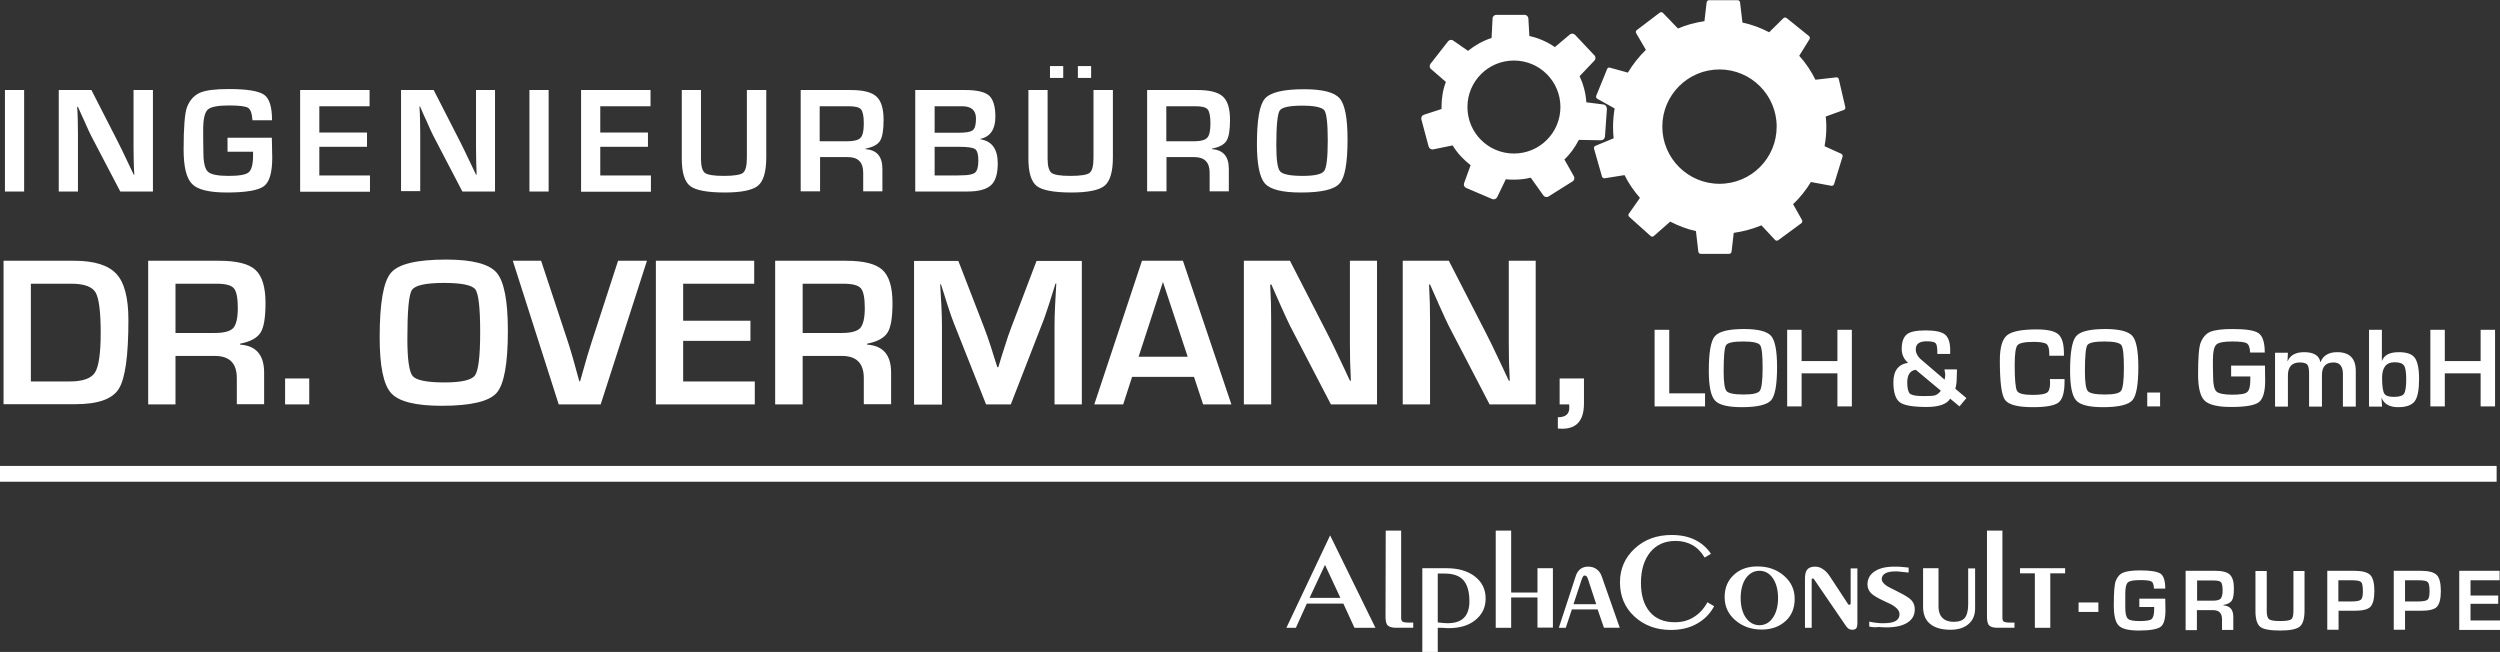 <?xml version="1.0" encoding="utf-8"?>
<!-- Generator: Adobe Illustrator 26.2.1, SVG Export Plug-In . SVG Version: 6.00 Build 0)  -->
<svg version="1.1" id="Ebene_2" xmlns="http://www.w3.org/2000/svg" xmlns:xlink="http://www.w3.org/1999/xlink" x="0px" y="0px"
	 viewBox="0 0 1263.6 329.5" style="enable-background:new 0 0 1263.6 329.5;" xml:space="preserve">
<rect x="0" y="0" width="1263.6" height="329.5" fill="#333333" stroke="none"/>
<style type="text/css">
	.st0{fill:#FFFFFF;}
</style>
<path class="st0" d="M932.7,54.2L929.4,40c-0.1-0.6-0.7-1-1.3-0.9l-10.5,1.2c-2.2-4.4-4.9-8.5-8.2-12.1l5.2-8.4
	c0.3-0.5,0.2-1.2-0.3-1.6L903,9.1c-0.5-0.4-1.2-0.3-1.6,0.1l-7.2,7.1c-4.2-2.2-8.8-3.9-13.5-4.9l-1.2-10.2c-0.1-0.6-0.6-1.1-1.2-1.1
	h-14.5c-0.6,0-1.1,0.5-1.2,1.1l-1.1,9.5c-4.7,0.7-9.2,1.9-13.4,3.7l-7.6-7.9c-0.4-0.4-1.1-0.5-1.6-0.1l-11.6,8.8
	c-0.5,0.4-0.6,1-0.3,1.6l4.9,8.4c-3.5,3.4-6.6,7.3-9.1,11.5l-9.1-2.5c-0.6-0.2-1.2,0.1-1.4,0.7l-5.5,13.5c-0.2,0.6,0,1.2,0.5,1.5
	l8.8,4.9c-0.5,3-0.8,6.2-0.8,9.4c0,1.9,0.1,3.9,0.3,5.7l-9.2,3.8c-0.6,0.2-0.9,0.9-0.7,1.5l4,14c0.2,0.6,0.8,1,1.4,0.9l10-1.6
	c2.1,4.2,4.7,8,7.8,11.5l-5.6,8c-0.4,0.5-0.3,1.2,0.2,1.6l10.8,9.7c0.5,0.4,1.1,0.4,1.6,0l8.3-7.3c4.1,2.1,8.4,3.8,13,4.8l1.2,10.4
	c0.1,0.6,0.6,1.1,1.2,1.1H874c0.6,0,1.1-0.5,1.2-1.1l1.1-9.5c4.9-0.7,9.6-2,14-3.8l6.9,7.4c0.4,0.4,1.1,0.5,1.6,0.1l11.7-8.6
	c0.5-0.4,0.6-1,0.3-1.6l-4.5-8c3.5-3.3,6.5-7.1,9-11.2l10.3,1.9c0.6,0.1,1.2-0.2,1.4-0.8l4.3-13.9c0.2-0.6-0.1-1.2-0.7-1.5l-8.4-3.8
	c0.6-3.2,0.9-6.4,0.9-9.8c0-1.7-0.1-3.5-0.3-5.2l9.1-3.3C932.5,55.4,932.8,54.8,932.7,54.2z M869.1,92.9
	c-15.9,0-28.9-12.9-28.9-28.9c0-15.9,12.9-28.9,28.9-28.9c15.9,0,28.9,12.9,28.9,28.9C898,80,885.1,92.9,869.1,92.9z M810.4,52.8
	l-8.6-1.1c-0.3-4.7-1.5-9.1-3.4-13.2l7.5-7.9c0.7-0.7,0.7-1.9,0-2.6l-9.8-10.4c-0.7-0.7-1.9-0.8-2.6-0.2l-7.6,6.4
	c-3.8-2.6-8.2-4.6-12.9-5.6l-0.5-8.9c-0.1-1-0.9-1.8-1.9-1.8h-14.3c-1,0-1.9,0.8-1.9,1.8l-0.5,9.9c-4.4,1.4-8.4,3.7-11.9,6.5
	l-7.5-5.2c-0.8-0.6-2-0.4-2.6,0.4L723,32.3c-0.6,0.8-0.5,2,0.3,2.6l7.5,6.5c-1.5,3.9-2.2,8.2-2.2,12.7c0,0.3,0,0.7,0,1l-8.9,2.9
	c-1,0.3-1.5,1.3-1.3,2.3l3.7,13.8c0.3,1,1.3,1.6,2.3,1.4l9.8-2c2.4,3.9,5.5,7.2,9.1,10l-3.3,9.1c-0.3,1,0.1,2,1.1,2.4l13.1,5.6
	c0.9,0.4,2,0,2.5-0.9l4.4-9.1c1.4,0.2,2.7,0.2,4.1,0.2c2.9,0,5.7-0.3,8.5-1l6.4,9c0.6,0.8,1.7,1.1,2.6,0.5l12.1-7.6
	c0.9-0.5,1.2-1.7,0.7-2.6l-4.8-8.5c3-2.8,5.4-6.2,7.3-9.9l11.2,0.2c1,0,1.9-0.8,2-1.8l1-14.2C812.1,53.8,811.4,52.9,810.4,52.8z
	 M765.2,77.6c-13,0-23.5-10.5-23.5-23.5c0-13,10.5-23.5,23.5-23.5s23.5,10.5,23.5,23.5C788.7,67.1,778.2,77.6,765.2,77.6z
	 M12.2,45.5v51.3H2.5V45.5H12.2z M77.3,45.5v51.3H60.8L46.1,68.7c-0.7-1.4-1.9-3.9-3.4-7.4L41,57.6L39.4,54H39l0.2,3.4l0.1,3.3
	l0.1,6.7v29.4h-9.7V45.5h16.5l13.3,26c1.2,2.3,2.5,5.1,4.1,8.4l2,4.2l2,4.2h0.3L67.7,85l-0.1-3.3l-0.1-6.6V45.5H77.3z M114.8,69.6
	h22.6l0.2,10.2c0,7.4-1.4,12.2-4.2,14.3c-2.8,2.1-9,3.2-18.7,3.2c-8.9,0-14.8-1.4-17.6-4.3c-2.9-2.9-4.3-8.7-4.3-17.5
	c0-11.2,0.6-18.3,1.7-21.3c1.4-3.6,3.6-6,6.5-7.3c2.9-1.3,7.8-1.9,14.8-1.9c9.1,0,15,1,17.7,2.9c2.7,1.9,4,6.2,4,12.9h-9.9
	c-0.2-3.4-0.9-5.4-2.2-6.3c-1.3-0.8-4.5-1.2-9.7-1.2c-5.6,0-9.2,0.7-10.7,2.1c-1.5,1.4-2.3,4.7-2.3,9.9l0,5.2l0.1,6.6
	c0,5.1,0.8,8.3,2.3,9.7c1.5,1.4,5,2.1,10.5,2.1c5.3,0,8.7-0.6,10.1-1.8c1.4-1.2,2.2-4,2.2-8.3l0-2.1h-12.9V69.6z M161.4,53.7V67
	h24.1v7.2h-24.1v14.5H187v8.2h-35.3V45.5h35.1v8.2H161.4z M250.2,45.5v51.3h-16.5l-14.7-28.2c-0.7-1.4-1.9-3.9-3.4-7.4l-1.7-3.7
	l-1.6-3.7H212l0.2,3.4l0.1,3.3l0.1,6.7v29.4h-9.7V45.5h16.5l13.3,26c1.2,2.3,2.5,5.1,4.1,8.4l2,4.2l2,4.2h0.3l-0.1-3.3l-0.1-3.3
	l-0.1-6.6V45.5H250.2z M277.3,45.5v51.3h-9.7V45.5H277.3z M303.4,53.7V67h24.1v7.2h-24.1v14.5H329v8.2h-35.3V45.5h35.1v8.2H303.4z
	 M377.6,45.5h9.7v34.1c0,7.1-1.4,11.9-4.1,14.2c-2.7,2.3-8.4,3.5-16.8,3.5c-8.9,0-14.8-1.1-17.6-3.3s-4.2-6.8-4.2-13.8V45.5h9.7
	v34.7c0,3.8,0.7,6.2,2,7.2c1.4,1,4.5,1.5,9.5,1.5c5.1,0,8.4-0.5,9.7-1.5c1.3-1,2-3.5,2-7.6V45.5z M404.7,96.9V45.5H430
	c6.3,0,10.6,1.1,13,3.3c2.4,2.2,3.6,6.1,3.6,11.8c0,5.2-0.6,8.7-1.8,10.6c-1.2,1.9-3.6,3.2-7.3,3.9v0.3c5.7,0.4,8.5,3.7,8.5,10v11.3
	h-9.7v-9.4c0-5.3-2.6-7.9-7.8-7.9h-14v17.3H404.7z M414.4,71.4h14c3.3,0,5.5-0.6,6.6-1.8c1.1-1.2,1.6-3.6,1.6-7.2
	c0-3.7-0.5-6-1.4-7.1c-0.9-1.1-3-1.6-6.2-1.6h-14.7V71.4z M462.6,96.9V45.5h25.2c5.9,0,9.9,0.9,12.1,2.8c2.1,1.9,3.2,5.5,3.2,10.7
	c0,6.3-2.5,10.1-7.6,11.2v0.2c5.9,0.9,8.8,5,8.8,12.2c0,5.2-1.1,8.9-3.4,11s-6.2,3.2-11.8,3.2H462.6z M472.4,67.1h11.9
	c3.9,0,6.3-0.4,7.4-1.3c1.1-0.9,1.6-2.8,1.6-5.9c0-4.1-2.3-6.2-7-6.2h-13.9V67.1z M472.4,88.7H483l3.4-0.1c3.3,0,5.4-0.5,6.5-1.4
	c1-0.9,1.6-2.9,1.6-5.9c0-3.1-0.5-5.1-1.6-5.9c-1.1-0.8-3.8-1.2-8.1-1.2h-12.4V88.7z M552.8,45.5h9.7v34.1c0,7.1-1.4,11.9-4.1,14.2
	c-2.7,2.3-8.4,3.5-16.8,3.5c-8.9,0-14.8-1.1-17.6-3.3s-4.2-6.8-4.2-13.8V45.5h9.7v34.7c0,3.8,0.7,6.2,2,7.2c1.4,1,4.5,1.5,9.5,1.5
	c5.1,0,8.4-0.5,9.7-1.5c1.3-1,2-3.5,2-7.6V45.5z M537.4,33.4v6h-6.7v-6H537.4z M551.5,33.4v6h-6.7v-6H551.5z M579.8,96.9V45.5h25.3
	c6.3,0,10.6,1.1,13,3.3c2.4,2.2,3.6,6.1,3.6,11.8c0,5.2-0.6,8.7-1.8,10.6c-1.2,1.9-3.6,3.2-7.3,3.9v0.3c5.7,0.4,8.5,3.7,8.5,10v11.3
	h-9.7v-9.4c0-5.3-2.6-7.9-7.8-7.9h-14v17.3H579.8z M589.6,71.4h14c3.3,0,5.5-0.6,6.6-1.8c1.1-1.2,1.6-3.6,1.6-7.2
	c0-3.7-0.5-6-1.4-7.1c-0.9-1.1-3-1.6-6.2-1.6h-14.7V71.4z M659.1,45.1c9.3,0,15.3,1.5,18,4.6c2.7,3.1,4,10,4,20.8
	c0,11.8-1.3,19.2-4,22.2c-2.7,3.1-9.2,4.6-19.6,4.6c-9.3,0-15.4-1.5-18.1-4.5c-2.7-3-4.1-9.7-4.1-19.9c0-12.2,1.3-19.9,4-23
	C642,46.7,648.6,45.1,659.1,45.1z M658.3,53.4c-6.5,0-10.4,0.8-11.5,2.5c-1.1,1.7-1.7,7.5-1.7,17.4c0,7.4,0.6,11.8,1.9,13.3
	c1.3,1.5,5.1,2.3,11.4,2.3c6,0,9.7-0.8,10.9-2.5c1.2-1.7,1.8-6.8,1.8-15.4c0-8.6-0.6-13.7-1.7-15.2S664.6,53.4,658.3,53.4z
	 M1.8,204.4v-72.6h35.7c10.1,0,17.2,2.2,21.3,6.6c4.1,4.4,6.1,12.2,6.1,23.3c0,18.1-1.6,29.7-4.9,34.9c-3.3,5.2-10.6,7.7-22.1,7.7
	H1.8z M15.6,192.8h19.6c6.6,0,10.9-1.5,12.8-4.5c1.9-3,2.9-9.7,2.9-20.1c0-10.7-0.9-17.5-2.6-20.4c-1.7-2.9-5.8-4.4-12.2-4.4H15.6
	V192.8z M74.9,204.4v-72.6h35.8c8.9,0,15,1.5,18.4,4.6c3.4,3.1,5.1,8.7,5.1,16.7c0,7.3-0.8,12.4-2.5,15c-1.7,2.7-5.1,4.6-10.3,5.6
	v0.5c8,0.5,12.1,5.2,12.1,14.1v16h-13.8v-13.2c0-7.5-3.7-11.2-11.1-11.2H88.7v24.5H74.9z M88.7,168.3h19.8c4.7,0,7.8-0.8,9.4-2.5
	c1.5-1.7,2.3-5.1,2.3-10.1c0-5.2-0.7-8.5-2-10c-1.3-1.5-4.2-2.3-8.7-2.3H88.7V168.3z M156.3,191.3v13.1h-12.2v-13.1H156.3z
	 M225.5,131.2c13.2,0,21.7,2.2,25.5,6.6c3.8,4.4,5.7,14.2,5.7,29.4c0,16.6-1.9,27.1-5.7,31.4c-3.8,4.3-13,6.5-27.7,6.5
	c-13.2,0-21.7-2.1-25.6-6.4c-3.9-4.3-5.8-13.7-5.8-28.2c0-17.3,1.9-28.2,5.7-32.6C201.4,133.4,210.7,131.2,225.5,131.2z M224.4,143
	c-9.2,0-14.7,1.2-16.2,3.6c-1.6,2.4-2.3,10.6-2.3,24.7c0,10.4,0.9,16.7,2.7,18.8c1.8,2.1,7.2,3.2,16.1,3.2c8.5,0,13.7-1.2,15.4-3.6
	c1.7-2.4,2.6-9.6,2.6-21.8c0-12.2-0.8-19.3-2.4-21.6C238.6,144.1,233.4,143,224.4,143z M312.4,131.8H327l-23.4,72.6h-21.2
	l-23.2-72.6h14.3l13.6,41.1c1.3,3.9,3.2,10.5,5.7,19.8h0.4l1.4-4.9c1.7-6.2,3.2-11.1,4.4-14.8L312.4,131.8z M345.3,143.4v18.7h34
	v10.2h-34v20.5h36.2v11.6h-50v-72.6h49.7v11.6H345.3z M391.8,204.4v-72.6h35.8c8.9,0,15,1.5,18.4,4.6c3.4,3.1,5.1,8.7,5.1,16.7
	c0,7.3-0.8,12.4-2.5,15c-1.7,2.7-5.1,4.6-10.3,5.6v0.5c8,0.5,12.1,5.2,12.1,14.1v16h-13.8v-13.2c0-7.5-3.7-11.2-11.1-11.2h-19.8
	v24.5H391.8z M405.6,168.3h19.8c4.7,0,7.8-0.8,9.4-2.5c1.5-1.7,2.3-5.1,2.3-10.1c0-5.2-0.7-8.5-2-10c-1.3-1.5-4.2-2.3-8.7-2.3h-20.7
	V168.3z M546.8,131.8v72.6H533v-39.6c0-3.2,0.1-6.7,0.3-10.7l0.3-5.4l0.3-5.4h-0.4l-1.6,5.1l-1.6,5.1c-1.5,4.5-2.6,7.9-3.5,10
	l-15.9,40.9h-12.5l-16.1-40.6c-0.9-2.2-2.1-5.6-3.5-10l-1.6-5.1l-1.6-5h-0.4l0.3,5.3l0.3,5.3c0.2,4.1,0.3,7.6,0.3,10.6v39.6H462
	v-72.6h22.4l13,33.6c0.9,2.3,2.1,5.7,3.5,10l1.6,5.1l1.6,5h0.5l1.5-5l1.6-5c1.3-4.2,2.4-7.5,3.4-10l12.8-33.7H546.8z M603.5,190.5
	h-31.3l-4.5,13.9h-14.6l24.1-72.6h20.7l24.5,72.6h-14.3L603.5,190.5z M600.3,180.3l-12.5-37.8l-12.3,37.8H600.3z M696,131.8v72.6
	h-23.3L652,164.6c-1-2-2.6-5.5-4.8-10.4l-2.3-5.2l-2.3-5.2H642l0.2,4.8l0.2,4.7l0.1,9.5v41.6h-13.8v-72.6H652l18.9,36.8
	c1.7,3.3,3.6,7.2,5.8,11.9l2.8,5.9l2.8,6h0.5l-0.2-4.7l-0.2-4.7l-0.1-9.4v-41.8H696z M776.2,131.8v72.6h-23.3l-20.7-39.8
	c-1-2-2.6-5.5-4.8-10.4l-2.3-5.2l-2.3-5.2h-0.5l0.2,4.8l0.2,4.7l0.1,9.5v41.6h-13.8v-72.6h23.3l18.9,36.8c1.7,3.3,3.6,7.2,5.8,11.9
	l2.8,5.9l2.8,6h0.5l-0.2-4.7l-0.2-4.7l-0.1-9.4v-41.8H776.2z M800.6,191.3V204c0,8.5-3.7,12.7-11,12.7c-0.4,0-1.1,0-2.2-0.1v-5.7
	c3.9,0,5.8-1.6,5.8-4.9l-0.1-1.6h-4.8v-13.1H800.6z M843.7,166.7v32.1h18.1v6.6h-25.5v-38.7H843.7z M881.6,166.3
	c7,0,11.6,1.2,13.6,3.5s3,7.6,3,15.7c0,8.9-1,14.5-3,16.8c-2,2.3-7,3.5-14.8,3.5c-7,0-11.6-1.1-13.6-3.4c-2.1-2.3-3.1-7.3-3.1-15
	c0-9.2,1-15,3-17.4C868.8,167.5,873.7,166.3,881.6,166.3z M881,172.6c-4.9,0-7.8,0.6-8.6,1.9s-1.2,5.7-1.2,13.2
	c0,5.6,0.5,8.9,1.5,10c1,1.1,3.8,1.7,8.6,1.7c4.6,0,7.3-0.6,8.2-1.9c0.9-1.3,1.4-5.1,1.4-11.6c0-6.5-0.4-10.3-1.3-11.5
	S885.8,172.6,881,172.6z M936,166.7v38.7h-7.3v-16.7h-18.1v16.7h-7.3v-38.7h7.3v15.8h18.1v-15.8H936z M982.8,186.7h6.3v1.2l-0.1,3.4
	c0,1.6-0.2,3.4-0.7,5.2l5.6,4.7l-3.5,4.2l-4.7-3.9c-1.7,2.8-5.7,4.2-11.9,4.2c-6.9,0-11.5-0.8-13.6-2.4s-3.2-5-3.2-10.1
	c0-5.8,2.5-9.1,7.4-9.8c-2.1-1.9-3.2-4.2-3.2-7c0-3.6,0.9-6,2.6-7.4s4.9-2,9.5-2c4.8,0,8.1,0.7,9.8,2.1s2.6,4,2.6,7.8l0,2h-6.5v-1.1
	c0-2.3-0.3-3.8-0.9-4.4c-0.6-0.6-2.2-0.9-4.6-0.9c-3.6,0-5.4,1.4-5.4,4.1c0,1.8,0.9,3.6,2.8,5.2l11.8,10.1c0.2-1,0.3-1.9,0.3-2.8
	C983.1,188.4,983,187.6,982.8,186.7z M968.3,186.9c-2.9,0.4-4.3,2.6-4.3,6.4c0,3,0.5,4.9,1.4,5.7c1,0.8,3.2,1.2,6.8,1.2
	c3,0,5-0.1,5.9-0.4c0.9-0.3,1.9-1,2.9-2.3L968.3,186.9z M1036.1,191.6h7.4v1.3c0,5.4-1,8.9-3,10.5c-2,1.6-6.3,2.4-13,2.4
	c-7.6,0-12.3-1.2-14.1-3.7c-1.8-2.5-2.6-9.2-2.6-20c0-6.4,1.2-10.6,3.6-12.6c2.4-2,7.4-3,14.9-3c5.5,0,9.2,0.8,11.1,2.5
	c1.9,1.7,2.8,4.9,2.8,9.9l0,0.9h-7.4v-1c0-2.5-0.5-4.2-1.4-4.9s-3.1-1.1-6.5-1.1c-4.6,0-7.3,0.6-8.2,1.7c-0.9,1.1-1.4,4.4-1.4,9.9
	c0,7.4,0.4,11.8,1.2,13.2c0.8,1.4,3.5,2,8,2c3.6,0,6-0.4,7.1-1.1c1.1-0.8,1.6-2.4,1.6-5L1036.1,191.6z M1064.2,166.3
	c7,0,11.6,1.2,13.6,3.5s3,7.6,3,15.7c0,8.9-1,14.5-3,16.8c-2,2.3-7,3.5-14.8,3.5c-7,0-11.6-1.1-13.6-3.4c-2.1-2.3-3.1-7.3-3.1-15
	c0-9.2,1-15,3-17.4C1051.3,167.5,1056.3,166.3,1064.2,166.3z M1063.6,172.6c-4.9,0-7.8,0.6-8.6,1.9s-1.2,5.7-1.2,13.2
	c0,5.6,0.5,8.9,1.5,10c1,1.1,3.8,1.7,8.6,1.7c4.6,0,7.3-0.6,8.2-1.9c0.9-1.3,1.4-5.1,1.4-11.6c0-6.5-0.4-10.3-1.3-11.5
	S1068.4,172.6,1063.6,172.6z M1091.8,198.4v7h-6.5v-7H1091.8z M1127.8,184.8h17l0.1,7.7c0,5.6-1.1,9.2-3.2,10.8
	c-2.1,1.6-6.8,2.4-14.1,2.4c-6.7,0-11.1-1.1-13.3-3.2s-3.3-6.6-3.3-13.2c0-8.5,0.4-13.8,1.3-16.1c1.1-2.7,2.7-4.6,4.9-5.5
	c2.2-0.9,5.9-1.4,11.2-1.4c6.9,0,11.3,0.7,13.3,2.2c2,1.5,3,4.7,3,9.7h-7.4c-0.1-2.5-0.7-4.1-1.7-4.7c-1-0.6-3.4-0.9-7.3-0.9
	c-4.3,0-7,0.5-8.1,1.6c-1.1,1.1-1.7,3.5-1.7,7.5l0,3.9l0.1,5c0,3.8,0.6,6.3,1.7,7.3c1.1,1,3.8,1.6,7.9,1.6c4,0,6.6-0.4,7.6-1.3
	c1.1-0.9,1.6-3,1.6-6.3l0-1.6h-9.7V184.8z M1149.9,178.3h6.5l-0.2,4.2l0.1,0c1.3-3,4.1-4.5,8.3-4.5c4.9,0,7.6,1.7,8.2,5h0.1
	c1.3-3.3,4.1-5,8.4-5c6.3,0,9.4,3.2,9.4,9.5v18h-6.5v-16.5c0-3.8-1.6-5.8-4.7-5.8c-4,0-5.9,2.1-5.9,6.4v15.9h-6.5v-16.8
	c0-2.2-0.3-3.7-0.9-4.4s-1.9-1.1-3.8-1.1c-4,0-6,2.2-6,6.6v15.7h-6.5V178.3z M1197.4,205.4v-38.7h6.5v15.5l0.1,0.1
	c1.1-2.9,3.9-4.3,8.5-4.3c3.9,0,6.6,0.9,8,2.8s2.2,5.4,2.2,10.6c0,5.6-0.7,9.4-2.2,11.4s-4.3,3-8.4,3c-4.2,0-7-1.5-8.3-4.6h-0.1
	l0.3,4.3H1197.4z M1210.3,183.1c-4.2,0-6.3,2.6-6.3,7.9c0,4.1,0.4,6.7,1.1,7.9c0.7,1.2,2.3,1.7,4.9,1.7c2.6,0,4.3-0.5,5.1-1.6
	c0.7-1.1,1.1-3.5,1.1-7.3c0-3.6-0.4-5.9-1.1-6.9C1214.3,183.6,1212.7,183.1,1210.3,183.1z M1261.1,166.7v38.7h-7.3v-16.7h-18.1v16.7
	h-7.3v-38.7h7.3v15.8h18.1v-15.8H1261.1z M1050.6,304.5h10v4.8h-10V304.5z M1081.3,302.6h13.1l0.1,5.9c0,4.3-0.8,7.1-2.4,8.3
	c-1.6,1.2-5.3,1.9-10.9,1.9c-5.2,0-8.6-0.8-10.3-2.5c-1.7-1.7-2.5-5.1-2.5-10.2c0-6.5,0.3-10.7,1-12.4c0.8-2.1,2.1-3.5,3.8-4.2
	c1.7-0.7,4.6-1.1,8.6-1.1c5.3,0,8.7,0.6,10.3,1.7c1.5,1.1,2.3,3.6,2.3,7.5h-5.7c-0.1-2-0.5-3.2-1.3-3.6c-0.8-0.5-2.6-0.7-5.7-0.7
	c-3.3,0-5.4,0.4-6.2,1.2c-0.9,0.8-1.3,2.7-1.3,5.8l0,3l0,3.8c0,3,0.4,4.8,1.3,5.7s2.9,1.2,6.1,1.2c3.1,0,5.1-0.3,5.9-1
	c0.8-0.7,1.3-2.3,1.3-4.9l0-1.2h-7.5V302.6z M1104.7,318.4v-29.9h14.7c3.7,0,6.2,0.6,7.6,1.9c1.4,1.3,2.1,3.6,2.1,6.9
	c0,3-0.3,5.1-1,6.2c-0.7,1.1-2.1,1.9-4.3,2.3v0.2c3.3,0.2,5,2.1,5,5.8v6.6h-5.7V313c0-3.1-1.5-4.6-4.5-4.6h-8.2v10.1H1104.7z
	 M1110.4,303.6h8.1c1.9,0,3.2-0.3,3.9-1c0.6-0.7,1-2.1,1-4.2c0-2.1-0.3-3.5-0.8-4.1c-0.5-0.6-1.7-0.9-3.6-0.9h-8.5V303.6z
	 M1159.1,288.6h5.7v19.9c0,4.2-0.8,6.9-2.4,8.2s-4.9,2-9.8,2c-5.2,0-8.6-0.6-10.2-1.9c-1.6-1.3-2.4-3.9-2.4-8v-20.2h5.7v20.2
	c0,2.2,0.4,3.6,1.2,4.2c0.8,0.6,2.6,0.9,5.6,0.9c3,0,4.9-0.3,5.6-0.9c0.8-0.6,1.1-2.1,1.1-4.4V288.6z M1176.3,318.4v-29.9h12h1.5
	c4,0,6.8,0.7,8.2,2.1s2.1,4.1,2.1,8.1c0,4-0.7,6.6-2,8s-4.1,2-8.1,2l-1.3,0h-6.7v9.6H1176.3z M1181.9,304h6.5c2.6,0,4.2-0.3,4.9-0.9
	c0.7-0.6,1-2,1-4.2c0-2.5-0.3-4.1-0.9-4.7s-2.1-0.9-4.5-0.9h-7V304z M1209.9,318.4v-29.9h12h1.5c4,0,6.8,0.7,8.2,2.1
	s2.1,4.1,2.1,8.1c0,4-0.7,6.6-2,8s-4.1,2-8.1,2l-1.3,0h-6.7v9.6H1209.9z M1215.6,304h6.5c2.6,0,4.2-0.3,4.9-0.9c0.7-0.6,1-2,1-4.2
	c0-2.5-0.3-4.1-0.9-4.7s-2.1-0.9-4.5-0.9h-7V304z M1248.7,293.3v7.7h14v4.2h-14v8.4h14.9v4.8H1243v-29.9h20.4v4.8H1248.7z
	 M1261.9,243.5H0v-8h1261.9V243.5z M650.2,317.3h4.8l5.5-12.2h18.5l5.6,12.2h10.6l-22.9-46.7L650.2,317.3z M669.7,285.5l7.8,16.7
	h-15.6L669.7,285.5z M700.4,268.2h7.8v44.1c0,0.9,0.2,1.5,0.7,1.9c0.5,0.3,1.6,0.5,3.4,0.5h2v2.6h-8.6c-2,0-3.4-0.4-4.2-1.1
	c-0.8-0.7-1.2-2.2-1.2-4.4L700.4,268.2L700.4,268.2z M726.7,314.6c1.3,0.1,2.3,0.2,3,0.3c0.7,0,1.3,0.1,1.8,0.1
	c3.8,0,6.6-0.9,8.4-2.7c1.8-1.8,2.8-4.6,2.8-8.3c0-4.8-1-8.4-3-10.7c-2-2.3-5.2-3.4-9.5-3.4h-3.5V314.6z M726.7,317.3v12.2h-7.8
	v-42.3h12.3c5.9,0,10.7,1.4,14.3,4.2c3.6,2.8,5.4,6.5,5.4,11.1c0,4.5-1.7,8.1-5.2,10.9c-3.4,2.8-8,4.1-13.6,4.1
	c-0.9,0-2.1-0.1-3.8-0.2C727.5,317.3,727,317.3,726.7,317.3L726.7,317.3z M763.9,317.3H756v-49.1h7.8v31.3h13.3v-12.3h7.8v30h-7.8
	v-15.2h-13.3V317.3z M795.3,305.4h11.5l-4.2-12.8c-0.3-0.7-0.5-1.2-0.8-1.4c-0.2-0.2-0.5-0.3-0.9-0.3c-0.3,0-0.5,0.1-0.7,0.4
	c-0.2,0.2-0.4,0.7-0.7,1.4L795.3,305.4z M794.5,308l-3.1,9.3h-3.5l8.6-26.3c0.5-1.5,1.3-2.6,2.3-3.4c1.1-0.8,2.4-1.2,3.9-1.2
	c1.6,0,3.1,0.4,4.3,1.3c1.2,0.9,2.1,2.1,2.6,3.7l9.1,25.9h-8l-3.2-9.3H794.5z M866.4,306.4c-2.1,3.9-5,6.8-8.8,8.9
	c-3.7,2.1-8.1,3.1-13.1,3.1c-7.4,0-13.5-2.3-18.4-6.8c-4.9-4.5-7.3-10.3-7.3-17.3c0-6.8,2.5-12.5,7.5-17.1s11.2-6.8,18.6-6.8
	c4.5,0,8.4,0.8,11.7,2.4c3.3,1.6,6,3.9,8.2,7.1l-3.2,1.9c-1.7-2.8-3.7-4.9-6.2-6.3s-5.3-2.1-8.5-2.1c-5.4,0-9.7,1.9-12.8,5.7
	c-3.1,3.8-4.7,9-4.7,15.5c0,6.3,1.5,11.2,4.5,14.7s7.2,5.2,12.6,5.2c3.6,0,6.8-0.8,9.6-2.6c2.8-1.7,5.1-4.2,6.9-7.5L866.4,306.4z
	 M889.3,316c2.8,0,5.1-1.3,6.8-3.8c1.7-2.5,2.6-5.8,2.6-9.9c0-4.1-0.9-7.5-2.6-10c-1.7-2.5-4-3.8-6.8-3.8c-2.8,0-5.1,1.3-6.9,3.8
	c-1.7,2.5-2.6,5.9-2.6,10c0,4.1,0.9,7.4,2.6,9.9C884.2,314.7,886.5,316,889.3,316 M890.4,318.2c-5.3,0-9.7-1.6-13.3-4.7
	c-3.6-3.1-5.4-7-5.4-11.7c0-4.6,1.5-8.3,4.6-11.2c3.1-2.9,7-4.3,12-4.3c5.4,0,9.8,1.6,13.4,4.7c3.6,3.1,5.4,7,5.4,11.7
	c0,4.6-1.5,8.4-4.6,11.2C899.3,316.8,895.3,318.2,890.4,318.2 M915.7,317.3h-3.4v-24.9c0-2.1,0.4-3.7,1.2-4.6
	c0.8-0.9,2.1-1.4,3.9-1.4c1.4,0,2.8,0.4,4,1.3c1.3,0.8,2.5,2.1,3.6,3.8l9.2,14c0,0,0.1,0.1,0.2,0.1c0.1,0,0.2,0.1,0.3,0.1
	c0.2,0,0.4-0.1,0.5-0.2c0.1-0.1,0.2-0.3,0.2-0.7v-17.5h3.4v27.5c0,1.4-0.2,2.3-0.6,2.8s-1.1,0.7-2,0.7c-0.7,0-1.2-0.2-1.7-0.4
	c-0.5-0.3-0.9-0.8-1.4-1.4l-16.2-23.7c-0.1-0.2-0.2-0.3-0.3-0.3s-0.2-0.1-0.3-0.1c-0.2,0-0.4,0-0.5,0.1c-0.1,0.1-0.1,0.3-0.1,0.7
	L915.7,317.3L915.7,317.3z M944.8,316.7v-2.5c1.3,0.3,2.5,0.5,3.7,0.6c1.2,0.2,2.4,0.2,3.6,0.2c2.7,0,4.7-0.4,6-1.1
	c1.3-0.8,2-1.9,2-3.5c0-2-1.9-3.9-5.6-5.6c-0.2-0.1-0.3-0.2-0.5-0.2l-2.3-1.1c-2.9-1.4-5-2.6-6.1-3.8c-1.1-1.2-1.7-2.6-1.7-4.3
	c0-2.8,1.2-5,3.6-6.6c2.4-1.6,5.7-2.4,10.1-2.4c0.9,0,2,0,3.1,0.1c1.1,0.1,2.5,0.2,4,0.4v2.5c-2.3-0.2-3.9-0.4-4.7-0.5
	c-0.8-0.1-1.4-0.1-1.8-0.1c-2.3,0-4.1,0.3-5.3,1c-1.2,0.7-1.8,1.7-1.8,2.9c0,1.6,1.7,3.2,5,4.8c0.2,0.1,0.4,0.2,0.5,0.2l3.5,1.8
	c3.2,1.6,5.2,2.9,6.2,4.1c1,1.2,1.5,2.6,1.5,4.4c0,2.9-1.2,5.1-3.7,6.7c-2.5,1.6-6,2.4-10.6,2.4c-1.3,0-2.6-0.1-4-0.2
	C948,317.2,946.4,317,944.8,316.7 M979.8,287.2v19.5c0,2.4,0.7,4.3,2,5.6s3.2,2,5.7,2c2.6,0,4.5-0.7,5.6-2c1.1-1.4,1.7-3.7,1.7-6.9
	v-18.1h3.5v20.2c0,3.4-1.1,6-3.3,7.9c-2.2,1.9-5.2,2.9-9.1,2.9c-4.6,0-8-1-10.4-3c-2.4-2-3.5-4.9-3.5-8.7v-19.4H979.8z
	 M1004.3,268.2h7.8v44.1c0,0.9,0.2,1.5,0.7,1.9c0.5,0.3,1.6,0.5,3.4,0.5h2v2.6h-8.6c-2,0-3.4-0.4-4.1-1.1c-0.8-0.7-1.2-2.2-1.2-4.4
	L1004.3,268.2L1004.3,268.2z M1028.5,317.3v-27.5h-7.5v-2.6h22.8v2.6h-7.5v27.5H1028.5z"/>
</svg>
